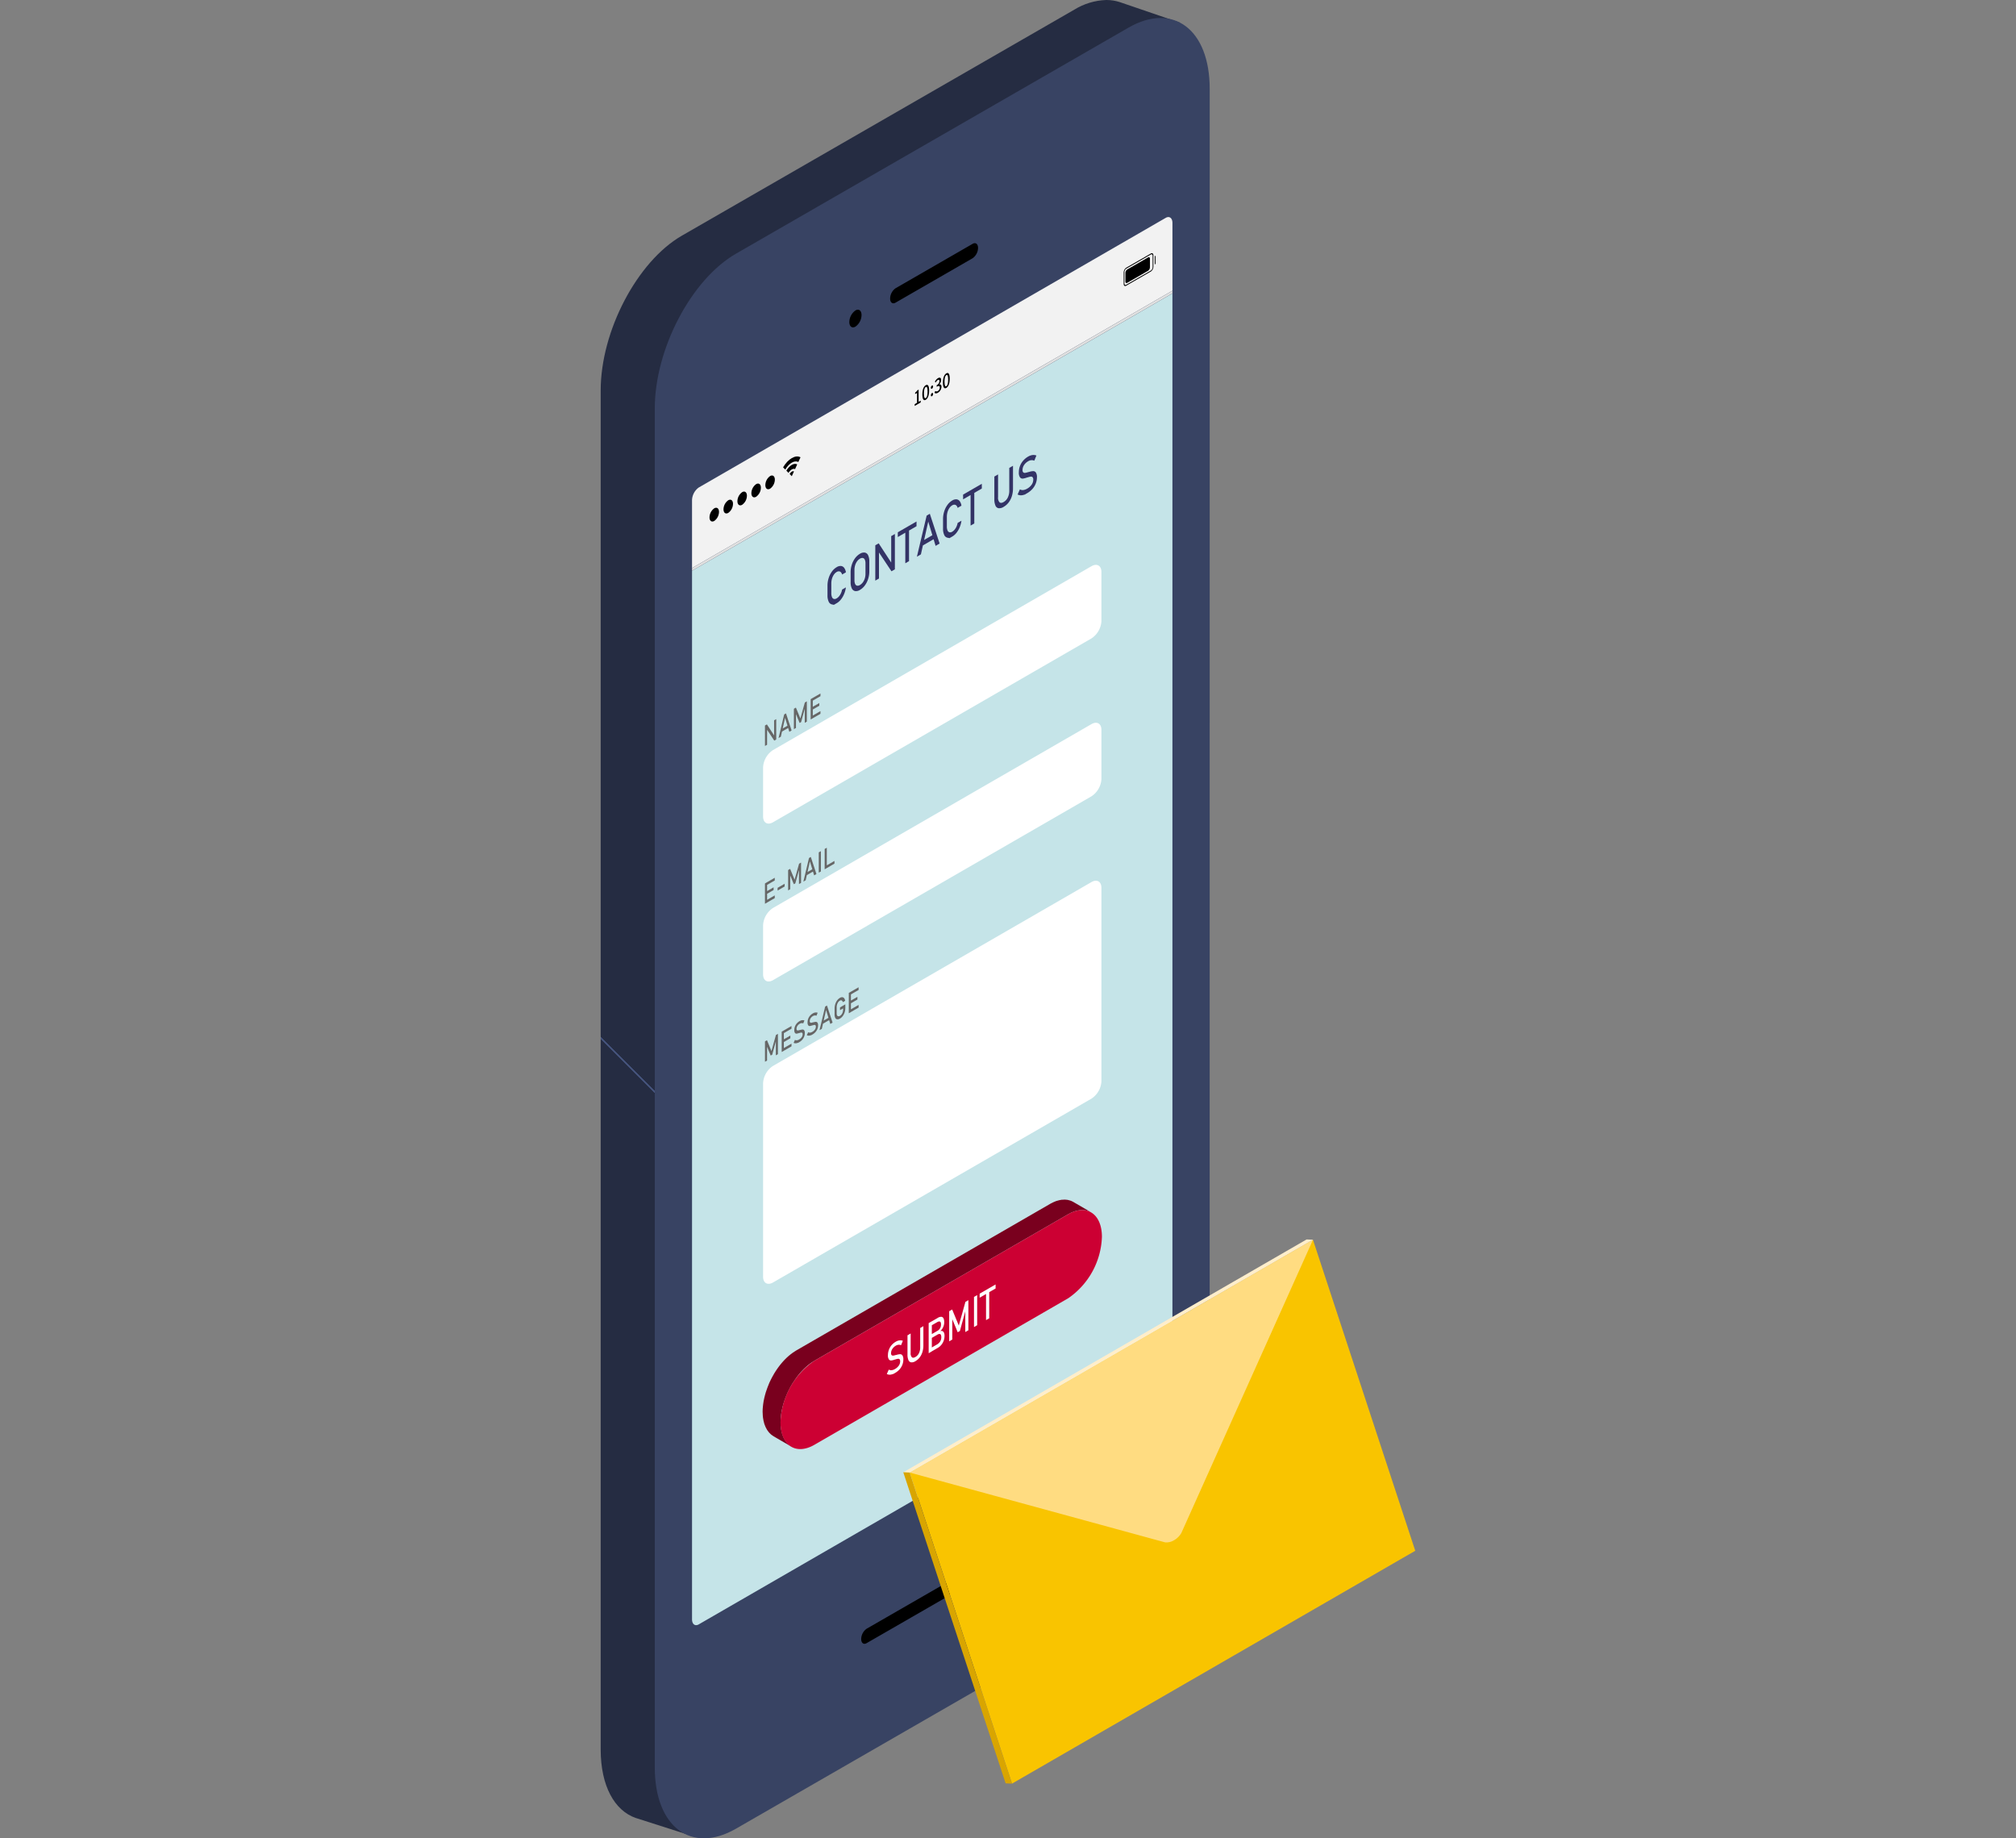 <svg xmlns="http://www.w3.org/2000/svg" xmlns:xlink="http://www.w3.org/1999/xlink" width="170" height="155" viewBox="0 0 170 155">
  <rect x="0" y="0" width="170" height="155" fill="#808080" stroke="none"/>
  <defs>
    <clipPath id="clip-path">
      <path id="パス_5573" data-name="パス 5573" d="M42.622,0A5.474,5.474,0,0,0,39.94.813L6.846,19.871C3.081,22.039,0,27.912,0,32.92V147.506c0,3.087,1.171,5.152,2.95,5.776h0l.006,0c.052.018.1.035.159.051L7.7,154.8l-.378-2.407,32.616-18.782c3.765-2.169,6.847-8.041,6.847-13.05V5.975a9.087,9.087,0,0,0-.469-3.026l2.535-1.036L43.772.177,43.756.172l0,0A3.608,3.608,0,0,0,42.661,0Z" fill="none"/>
    </clipPath>
    <linearGradient id="linear-gradient" x1="0.329" y1="1.034" x2="0.331" y2="1.034" gradientUnits="objectBoundingBox">
      <stop offset="0" stop-color="#252c42"/>
      <stop offset="0.015" stop-color="#44527a"/>
      <stop offset="0.456" stop-color="#44527a"/>
      <stop offset="0.552" stop-color="#252c42"/>
      <stop offset="1" stop-color="#252c42"/>
    </linearGradient>
    <clipPath id="clip-path-2">
      <rect id="長方形_544" data-name="長方形 544" width="68.693" height="155" fill="none"/>
    </clipPath>
    <clipPath id="clip-path-3">
      <path id="パス_5627" data-name="パス 5627" d="M65.33,295.975c-.043,0-.086,0-.13.007l-.041,0c-.034,0-.069.013-.1.019s-.059.009-.089.015c-.059.013-.119.03-.18.048l-.067.02-.01,0c-.079.027-.159.059-.241.1l-.07.035c-.051.025-.1.048-.154.077l-.065.037-21.4,12.354c-.091.053-.181.111-.271.174-.029.02-.057.042-.086.063-.044.032-.088.063-.132.1l-.045.038c-.041.034-.082.07-.122.1s-.1.085-.144.13-.081.079-.122.119-.091.092-.135.14-.078.087-.118.132-.086.1-.127.15-.076.094-.113.142-.08.106-.119.16-.071.1-.107.151-.075.111-.11.168-.067.1-.1.158-.069.117-.1.176-.062.109-.092.164-.063.122-.094.183-.056.112-.082.169c-.009.018-.018.036-.027.054-.015.034-.028.067-.043.1-.036.082-.072.165-.1.249-.021.053-.041.107-.061.161q-.045.121-.085.244c-.01.031-.023.063-.033.095s-.015.055-.024.083c-.017.057-.033.115-.048.173s-.035.133-.051.2-.026.114-.037.172c-.006.033-.016.066-.022.1s-.01.069-.015.1c-.009.054-.018.108-.025.162s-.017.135-.023.2-.01.107-.014.16c0,.024,0,.048-.006.071,0,.079-.006.158-.006.236,0,.113.007.221.016.327,0,.03.005.059.008.088s.006.063.01.093.014.081.022.122.012.073.018.108c.016.077.036.15.056.222.006.02.01.041.017.06a2.428,2.428,0,0,0,.1.253c.011.023.023.045.034.067.027.056.056.109.086.16.016.026.032.05.049.074.03.045.062.087.095.127.018.023.037.045.056.066a1.34,1.34,0,0,0,.113.111c.018.016.036.034.054.049a1.437,1.437,0,0,0,.184.129l1.514.879a1.48,1.48,0,0,1-.184-.128c-.019-.016-.037-.034-.056-.05-.038-.035-.076-.071-.111-.11-.02-.022-.039-.044-.057-.067-.032-.04-.064-.082-.093-.126l-.05-.076c-.031-.051-.059-.1-.086-.16-.011-.023-.023-.044-.033-.067a2.455,2.455,0,0,1-.1-.253c-.005-.018-.01-.039-.016-.057-.021-.072-.04-.147-.057-.224-.007-.036-.013-.072-.019-.108-.012-.069-.023-.14-.031-.214,0-.029-.006-.058-.009-.089-.008-.105-.015-.213-.015-.326s.005-.2.012-.308c0-.053.009-.107.013-.16s.014-.135.024-.2.015-.109.024-.163.024-.135.037-.2.024-.115.037-.173.033-.133.05-.2.031-.115.048-.173.037-.119.057-.178c.027-.082.054-.163.084-.244.021-.055.041-.109.063-.164q.049-.121.1-.24c.025-.056.048-.111.075-.167s.05-.1.077-.155.065-.131.1-.195.057-.1.086-.155.071-.124.107-.184.063-.1.1-.151.076-.118.116-.175.068-.1.1-.145.081-.111.123-.164.072-.093.109-.138.086-.1.13-.154.077-.087.116-.129.091-.1.136-.142.08-.08.121-.118.1-.087.143-.129.082-.072.124-.107c.057-.046.115-.09.173-.133.03-.022.058-.044.089-.065.089-.062.179-.121.27-.174l21.4-12.354c.077-.044.152-.081.227-.118.019-.009.04-.021.059-.029a2.617,2.617,0,0,1,.253-.1l.06-.017c.062-.02.125-.037.186-.051.029-.007.058-.011.087-.015.049-.009.1-.016.145-.021s.086-.006.13-.007.078,0,.116,0,.083.006.124.012.072.008.108.015a1.533,1.533,0,0,1,.159.041c.025.008.051.014.075.023a1.35,1.35,0,0,1,.217.1l-1.513-.879a1.339,1.339,0,0,0-.217-.1c-.024-.009-.05-.015-.075-.023a1.394,1.394,0,0,0-.159-.041c-.01,0-.019-.006-.03-.008-.026,0-.054,0-.079-.007s-.081-.01-.122-.012h-.039l-.078,0" transform="translate(-39.939 -295.973)" fill="#79001e"/>
    </clipPath>
    <clipPath id="clip-top_flow_image04">
      <rect width="170" height="155"/>
    </clipPath>
  </defs>
  <g id="top_flow_image04" clip-path="url(#clip-top_flow_image04)">
    <g id="グループ_1920" data-name="グループ 1920" transform="translate(50.653)">
      <g id="グループ_1913" data-name="グループ 1913">
        <g id="グループ_1912" data-name="グループ 1912" clip-path="url(#clip-path)">
          <rect id="長方形_543" data-name="長方形 543" width="142.701" height="145.269" transform="translate(-77.355 74.748) rotate(-44.018)" fill="url(#linear-gradient)"/>
        </g>
      </g>
      <g id="グループ_1915" data-name="グループ 1915">
        <g id="グループ_1914" data-name="グループ 1914" clip-path="url(#clip-path-2)">
          <path id="パス_5574" data-name="パス 5574" d="M60.143,125c0,5.009-3.081,10.881-6.847,13.05L20.2,157.11c-3.766,2.169-6.847-.153-6.847-5.163V37.36c0-5.008,3.081-10.88,6.847-13.048L53.3,5.253c3.766-2.169,6.847.154,6.847,5.163Z" transform="translate(-8.791 -2.923)" fill="#384363"/>
          <path id="パス_5575" data-name="パス 5575" d="M78.824,60.4a1.093,1.093,0,0,1-.457.87l-6.5,3.746c-.251.145-.457-.01-.457-.344a1.094,1.094,0,0,1,.457-.87l6.5-3.746c.251-.144.457.01.457.344" transform="translate(-47.003 -39.497)"/>
          <path id="パス_5576" data-name="パス 5576" d="M62.384,76.86a1.223,1.223,0,0,1-.514.978c-.284.163-.513-.01-.514-.387a1.225,1.225,0,0,1,.514-.978c.284-.164.514.01.514.387" transform="translate(-40.388 -50.297)"/>
          <path id="パス_5577" data-name="パス 5577" d="M76.261,383.426a1.1,1.1,0,0,1-.457.87l-11.068,6.374c-.251.145-.457-.011-.457-.345a1.093,1.093,0,0,1,.457-.87L75.8,383.082c.251-.145.457.01.457.344" transform="translate(-42.311 -252.127)"/>
          <path id="パス_5578" data-name="パス 5578" d="M62.478,54.065,23.108,76.738a1.366,1.366,0,0,0-.57,1.087v6.5h0v21.324h0v66.277c0,.417.256.611.57.43l.856-.493,2.282-1.315,28.227-16.255,8-4.61a1.366,1.366,0,0,0,.571-1.087V54.5c0-.418-.257-.61-.57-.43" transform="translate(-14.835 -35.544)" fill="#2b3754"/>
          <path id="パス_5579" data-name="パス 5579" d="M22.537,184.172c0,.419.257.612.571.432l39.37-22.731a1.371,1.371,0,0,0,.57-1.09v-88.4L22.537,95.77Z" transform="translate(-14.835 -47.645)" fill="#c5e4e8"/>
          <path id="パス_5580" data-name="パス 5580" d="M62.478,53.624,23.108,76.355a1.37,1.37,0,0,0-.571,1.09v5.706L63.049,59.762V54.055c0-.419-.257-.612-.57-.431" transform="translate(-14.835 -35.253)" fill="#f2f2f2"/>
          <path id="パス_5581" data-name="パス 5581" d="M22.537,95.331,63.048,71.942v-.228L22.538,95.1Z" transform="translate(-14.835 -47.205)" fill="#e0e0e0"/>
          <path id="パス_5582" data-name="パス 5582" d="M77.488,97.339l.194-.112V96.4l-.159.092v-.117a1.053,1.053,0,0,0,.193-.2l.1-.061v1.032l.174-.1V97.2l-.507.293Z" transform="translate(-51.006 -63.267)"/>
          <path id="パス_5583" data-name="パス 5583" d="M79.365,95.758c0-.41.112-.675.287-.776s.287.036.287.444-.113.683-.287.784-.287-.04-.287-.452m.442-.255c0-.34-.064-.426-.154-.374s-.154.213-.154.553.063.434.154.382.154-.218.155-.56" transform="translate(-52.242 -62.501)"/>
          <path id="パス_5584" data-name="パス 5584" d="M81.467,95.3a.226.226,0,0,1,.093-.186c.052-.03.094,0,.094.078a.223.223,0,0,1-.093.182c-.052.03-.093,0-.093-.075m0,.632a.227.227,0,0,1,.093-.186c.052-.03.093,0,.093.079a.222.222,0,0,1-.093.183c-.053.03-.093,0-.093-.075" transform="translate(-53.625 -62.603)"/>
          <path id="パス_5585" data-name="パス 5585" d="M82.364,94.456l.068-.159a.169.169,0,0,0,.21.01.343.343,0,0,0,.17-.294c0-.132-.063-.181-.263-.065v-.137a.39.39,0,0,0,.232-.342c0-.1-.052-.14-.136-.093a.536.536,0,0,0-.177.214l-.072-.074a.759.759,0,0,1,.255-.291c.159-.092.272-.047.272.149a.546.546,0,0,1-.153.367v.008c.1-.026.183.031.183.19a.616.616,0,0,1-.3.511c-.14.081-.23.059-.29,0" transform="translate(-54.216 -61.336)"/>
          <path id="パス_5586" data-name="パス 5586" d="M84.445,92.825c0-.41.113-.675.287-.776s.288.035.288.444-.113.684-.288.784-.287-.04-.287-.452m.442-.255c0-.34-.064-.427-.154-.374s-.154.213-.154.553.064.434.154.382.154-.218.154-.56" transform="translate(-55.586 -60.57)"/>
          <path id="パス_5587" data-name="パス 5587" d="M26.852,126.082a.954.954,0,0,1,.4-.763c.22-.127.4.008.4.3a.957.957,0,0,1-.4.763c-.221.128-.4-.007-.4-.3" transform="translate(-17.675 -82.459)"/>
          <path id="パス_5588" data-name="パス 5588" d="M30.3,124.093a.956.956,0,0,1,.4-.763c.221-.127.4.007.4.3a.955.955,0,0,1-.4.763c-.22.127-.4-.008-.4-.3" transform="translate(-19.943 -81.149)"/>
          <path id="パス_5589" data-name="パス 5589" d="M33.742,122.1a.955.955,0,0,1,.4-.763c.22-.127.4.008.4.3a.956.956,0,0,1-.4.763c-.221.127-.4-.008-.4-.3" transform="translate(-22.211 -79.84)"/>
          <path id="パス_5590" data-name="パス 5590" d="M37.188,120.114a.954.954,0,0,1,.4-.763c.221-.127.4.007.4.3a.957.957,0,0,1-.4.763c-.221.127-.4-.008-.4-.3" transform="translate(-24.479 -78.53)"/>
          <path id="パス_5591" data-name="パス 5591" d="M40.633,118.124a.955.955,0,0,1,.4-.763c.22-.128.4.008.4.3a.959.959,0,0,1-.4.763c-.221.128-.4-.008-.4-.3" transform="translate(-26.747 -77.221)"/>
          <path id="パス_5592" data-name="パス 5592" d="M131.339,62.491l-2.084,1.2a.507.507,0,0,0-.211.4v.958c0,.156.094.227.211.16l2.084-1.2a.506.506,0,0,0,.212-.4v-.958c0-.156-.1-.227-.212-.16m.148,1.154a.355.355,0,0,1-.148.283l-2.083,1.2c-.082.046-.148,0-.149-.112v-.958a.353.353,0,0,1,.148-.283l2.083-1.2c.082-.047.148,0,.148.112Z" transform="translate(-84.943 -41.118)"/>
          <path id="パス_5593" data-name="パス 5593" d="M131.39,63.476l-1.76,1.017a.366.366,0,0,0-.153.292V65.5c0,.112.069.164.153.115l1.76-1.016a.367.367,0,0,0,.153-.293v-.719c0-.112-.068-.164-.153-.116" transform="translate(-85.228 -41.771)"/>
          <path id="パス_5594" data-name="パス 5594" d="M136.749,63.116a.075.075,0,0,0-.032.061V63.8c0,.024.014.034.032.024a.074.074,0,0,0,.031-.06v-.622c0-.024-.013-.035-.031-.024" transform="translate(-89.993 -41.544)"/>
          <path id="パス_5595" data-name="パス 5595" d="M45.008,113.542l.184.185c.317-.538.784-.808,1.1-.635l.184-.4c-.424-.23-1.045.129-1.469.847" transform="translate(-29.626 -74.136)"/>
          <path id="パス_5596" data-name="パス 5596" d="M45.82,115.029l.182.185c.159-.269.39-.4.549-.317l.182-.4c-.264-.143-.649.079-.913.527" transform="translate(-30.161 -75.342)"/>
          <path id="パス_5597" data-name="パス 5597" d="M46.621,116.5l.182.185.183-.4c-.106-.057-.26.031-.365.211" transform="translate(-30.688 -76.535)"/>
          <path id="パス_5598" data-name="パス 5598" d="M56.52,142.919l-.176-.036a.392.392,0,0,1-.273-.232,1.209,1.209,0,0,1-.1-.529V141.3a2.105,2.105,0,0,1,.1-.641,1.873,1.873,0,0,1,.273-.548,1.332,1.332,0,0,1,.408-.374.591.591,0,0,1,.354-.095.381.381,0,0,1,.27.155.814.814,0,0,1,.147.38l-.322.186a.4.4,0,0,0-.1-.193.239.239,0,0,0-.16-.076.333.333,0,0,0-.191.051.755.755,0,0,0-.24.227,1.154,1.154,0,0,0-.16.34,1.406,1.406,0,0,0-.057.4v.818a.833.833,0,0,0,.057.336.252.252,0,0,0,.16.155.321.321,0,0,0,.24-.052.744.744,0,0,0,.192-.166,1.131,1.131,0,0,0,.16-.257,1.291,1.291,0,0,0,.1-.315l.322-.185a2.219,2.219,0,0,1-.148.551,1.95,1.95,0,0,1-.271.467,1.257,1.257,0,0,1-.352.313l-.232.134" transform="translate(-36.845 -91.921)" fill="#336"/>
          <path id="パス_5599" data-name="パス 5599" d="M62.049,139.56a.386.386,0,0,1-.276-.226,1.162,1.162,0,0,1-.1-.52v-.845a2.073,2.073,0,0,1,.1-.634,1.867,1.867,0,0,1,.276-.545,1.377,1.377,0,0,1,.411-.375.616.616,0,0,1,.413-.1.39.39,0,0,1,.276.226,1.171,1.171,0,0,1,.1.521v.845a2.082,2.082,0,0,1-.1.634,1.855,1.855,0,0,1-.276.545,1.365,1.365,0,0,1-.413.375.608.608,0,0,1-.411.1m.656-.737a1.114,1.114,0,0,0,.164-.33,1.293,1.293,0,0,0,.057-.387v-.874a.753.753,0,0,0-.057-.32.237.237,0,0,0-.164-.142.351.351,0,0,0-.244.058.8.8,0,0,0-.244.224,1.12,1.12,0,0,0-.163.33,1.315,1.315,0,0,0-.057.387v.874a.753.753,0,0,0,.057.32.237.237,0,0,0,.163.142.351.351,0,0,0,.244-.058.8.8,0,0,0,.244-.224" transform="translate(-40.597 -89.724)" fill="#336"/>
          <path id="パス_5600" data-name="パス 5600" d="M67.76,132.691l.285-.164,1.093,1.674-.037.075v-2.359l.31-.179v2.98l-.288.166-1.09-1.641.037-.074v2.323l-.311.179Z" transform="translate(-44.603 -86.715)" fill="#336"/>
          <path id="パス_5601" data-name="パス 5601" d="M73.313,129.568l1.578-.911v.4l-1.578.911Zm.632-.121.314-.182V132l-.314.181Z" transform="translate(-48.258 -84.688)" fill="#336"/>
          <path id="パス_5602" data-name="パス 5602" d="M78.846,126.913l.267-.154.825,2.506-.338.2-.62-2.048-.62,2.763-.338.2ZM78.4,129.1l1.177-.679v.4L78.4,129.5Z" transform="translate(-51.358 -83.439)" fill="#336"/>
          <path id="パス_5603" data-name="パス 5603" d="M85.028,126.459l-.176-.036a.389.389,0,0,1-.273-.232,1.2,1.2,0,0,1-.1-.528v-.819a2.115,2.115,0,0,1,.1-.64,1.847,1.847,0,0,1,.273-.548,1.331,1.331,0,0,1,.408-.374.594.594,0,0,1,.354-.095.383.383,0,0,1,.27.155.817.817,0,0,1,.147.381l-.322.186a.4.4,0,0,0-.1-.193.242.242,0,0,0-.161-.077.331.331,0,0,0-.19.051.747.747,0,0,0-.24.227,1.161,1.161,0,0,0-.16.339,1.4,1.4,0,0,0-.057.4v.818a.826.826,0,0,0,.057.336.25.25,0,0,0,.16.155.32.32,0,0,0,.24-.051.747.747,0,0,0,.192-.166,1.112,1.112,0,0,0,.16-.256,1.263,1.263,0,0,0,.1-.315l.322-.186a2.241,2.241,0,0,1-.148.551,1.938,1.938,0,0,1-.271.467,1.254,1.254,0,0,1-.352.313l-.232.134" transform="translate(-55.61 -81.086)" fill="#336"/>
          <path id="パス_5604" data-name="パス 5604" d="M89.421,120.268,91,119.357v.4l-1.577.911Zm.632-.121.313-.181V122.7l-.313.181Z" transform="translate(-58.861 -78.566)" fill="#336"/>
          <path id="パス_5605" data-name="パス 5605" d="M97.5,118.49a.359.359,0,0,1-.269-.224,1.317,1.317,0,0,1-.092-.547v-1.9l.313-.181v1.917a.567.567,0,0,0,.123.433c.081.072.2.065.348-.022a.875.875,0,0,0,.35-.38,1.283,1.283,0,0,0,.124-.576V115.09l.314-.181v1.9a2.217,2.217,0,0,1-.093.653,1.677,1.677,0,0,1-.269.535,1.419,1.419,0,0,1-.426.377.666.666,0,0,1-.423.114" transform="translate(-63.943 -75.638)" fill="#336"/>
          <path id="パス_5606" data-name="パス 5606" d="M103.517,115.585l-.145.042a.749.749,0,0,1-.269.033.573.573,0,0,1-.235-.069l.195-.433a.458.458,0,0,0,.282.059.84.84,0,0,0,.334-.119,1.118,1.118,0,0,0,.377-.338.728.728,0,0,0,.133-.417v0a.288.288,0,0,0-.061-.212.189.189,0,0,0-.157-.045,1.353,1.353,0,0,0-.248.063l-.01,0-.01,0-.023.007a1.81,1.81,0,0,1-.365.095.264.264,0,0,1-.241-.1.668.668,0,0,1-.1-.429v0a1.485,1.485,0,0,1,.093-.527,1.466,1.466,0,0,1,.271-.455,1.647,1.647,0,0,1,.429-.35,1.019,1.019,0,0,1,.237-.1.757.757,0,0,1,.229-.029.679.679,0,0,1,.222.045l-.178.435a.553.553,0,0,0-.254-.041.618.618,0,0,0-.255.085,1.019,1.019,0,0,0-.356.327.755.755,0,0,0-.127.419v0a.246.246,0,0,0,.066.2.2.2,0,0,0,.162.037,1.812,1.812,0,0,0,.271-.069l.012,0,.011,0,.017-.005.017-.006a1.293,1.293,0,0,1,.339-.065.271.271,0,0,1,.228.113.69.69,0,0,1,.091.41v0a1.44,1.44,0,0,1-.1.522,1.516,1.516,0,0,1-.281.457,1.786,1.786,0,0,1-.444.358l-.161.093" transform="translate(-67.712 -73.899)" fill="#336"/>
          <path id="パス_5607" data-name="パス 5607" d="M68.6,144.11a1.862,1.862,0,0,1-.839,1.453l-26.851,15.5c-.461.266-.839.048-.839-.485v-4.149a1.861,1.861,0,0,1,.839-1.453l26.851-15.5c.461-.266.839-.048.839.485Z" transform="translate(-26.376 -91.735)" fill="#fff"/>
          <path id="パス_5608" data-name="パス 5608" d="M40.535,177.941l.164-.094.628.962-.021.043V177.5l.179-.1v1.714l-.165.1-.627-.944.021-.043v1.337l-.178.1Z" transform="translate(-26.682 -116.768)" fill="#666"/>
          <path id="パス_5609" data-name="パス 5609" d="M44.358,176.092l.154-.089.474,1.441-.194.112-.356-1.178-.357,1.59-.194.112Zm-.255,1.257.676-.391v.229l-.676.391Z" transform="translate(-28.886 -115.853)" fill="#666"/>
          <path id="パス_5610" data-name="パス 5610" d="M48.6,173.124l.169-.1v1.715l-.176.1v-1.285l.009.07-.317,1.154-.125.072-.317-.764.009-.1v1.284l-.176.1v-1.715l.169-.1.378.914Z" transform="translate(-31.384 -113.894)" fill="#666"/>
          <path id="パス_5611" data-name="パス 5611" d="M51.809,171.569l.18-.1v1.715l-.18.1Zm.088-.051.739-.426v.229l-.739.426Zm0,.749.642-.37v.229l-.641.37Zm0,.738.739-.427v.229l-.739.426Z" transform="translate(-34.103 -112.621)" fill="#666"/>
          <path id="パス_5612" data-name="パス 5612" d="M68.6,183.066a1.862,1.862,0,0,1-.839,1.453l-26.852,15.5c-.461.266-.839.048-.839-.485v-4.149a1.861,1.861,0,0,1,.839-1.453l26.852-15.5c.461-.266.839-.048.839.485Z" transform="translate(-26.375 -117.378)" fill="#fff"/>
          <path id="パス_5613" data-name="パス 5613" d="M40.534,217.035l.18-.1v1.715l-.18.1Zm.087-.051.739-.427v.229l-.739.427Zm0,.749.641-.37v.229l-.641.37Zm0,.737.739-.427v.229l-.739.427Z" transform="translate(-26.681 -142.548)" fill="#666"/>
          <path id="パス_5614" data-name="パス 5614" d="M44.245,218.037v.229l-.594.343v-.229Z" transform="translate(-28.733 -143.522)" fill="#666"/>
          <path id="パス_5615" data-name="パス 5615" d="M47.169,212.908l.169-.1v1.715l-.176.1v-1.285l.009.071-.316,1.153-.125.072-.317-.763.01-.1v1.285l-.176.1v-1.715l.169-.1.378.914Z" transform="translate(-30.441 -140.082)" fill="#666"/>
          <path id="パス_5616" data-name="パス 5616" d="M50.487,211.511l.153-.089.475,1.441-.195.112-.356-1.178-.356,1.59-.195.112Zm-.256,1.257.677-.391v.229l-.677.391Z" transform="translate(-32.921 -139.168)" fill="#666"/>
          <path id="パス_5617" data-name="パス 5617" d="M53.988,211.7l-.18.1V210.09l.18-.1Z" transform="translate(-35.419 -138.222)" fill="#666"/>
          <path id="パス_5618" data-name="パス 5618" d="M55.266,209.248l.18-.1v1.715l-.181.1Zm.09,1.434.736-.425v.229l-.736.425Z" transform="translate(-36.379 -137.668)" fill="#666"/>
          <path id="パス_5619" data-name="パス 5619" d="M68.6,234.2a1.862,1.862,0,0,1-.839,1.453l-26.852,15.5c-.461.266-.839.048-.839-.485V234.346a1.861,1.861,0,0,1,.839-1.453l26.852-15.5c.461-.266.839-.049.839.485Z" transform="translate(-26.375 -143.021)" fill="#fff"/>
          <path id="パス_5620" data-name="パス 5620" d="M41.458,255.162l.17-.1v1.715l-.176.1V255.6l.009.07-.317,1.153-.125.072-.317-.764.01-.1v1.285l-.176.1V255.7l.169-.1.378.914Z" transform="translate(-26.682 -167.895)" fill="#666"/>
          <path id="パス_5621" data-name="パス 5621" d="M44.664,253.607l.181-.1v1.715l-.181.1Zm.088-.051.739-.427v.229l-.739.426Zm0,.749.641-.37v.229l-.641.37Zm0,.737.739-.426v.229l-.739.426Z" transform="translate(-29.4 -166.622)" fill="#666"/>
          <path id="パス_5622" data-name="パス 5622" d="M47.974,253.594l-.083.024a.431.431,0,0,1-.155.019.32.32,0,0,1-.135-.04l.112-.248a.269.269,0,0,0,.162.034.483.483,0,0,0,.192-.068.637.637,0,0,0,.217-.194.414.414,0,0,0,.077-.24h0a.165.165,0,0,0-.035-.122.108.108,0,0,0-.091-.026.731.731,0,0,0-.143.036l-.006,0-.006,0-.013,0a1.09,1.09,0,0,1-.21.055.154.154,0,0,1-.138-.056.385.385,0,0,1-.058-.247h0a.863.863,0,0,1,.053-.3.853.853,0,0,1,.156-.261.959.959,0,0,1,.247-.2.608.608,0,0,1,.136-.059.463.463,0,0,1,.132-.016.417.417,0,0,1,.128.026l-.1.25a.323.323,0,0,0-.147-.023.353.353,0,0,0-.146.048.591.591,0,0,0-.2.188.442.442,0,0,0-.073.241h0a.143.143,0,0,0,.038.117.118.118,0,0,0,.094.021,1.071,1.071,0,0,0,.156-.04l.007,0,.006,0,.01,0,.009,0a.753.753,0,0,1,.195-.037.157.157,0,0,1,.131.066.389.389,0,0,1,.052.235v0a.8.8,0,0,1-.056.3.861.861,0,0,1-.161.263,1.016,1.016,0,0,1-.256.206l-.093.054" transform="translate(-31.333 -165.671)" fill="#666"/>
          <path id="パス_5623" data-name="パス 5623" d="M51.238,251.71l-.083.024a.438.438,0,0,1-.155.019.332.332,0,0,1-.135-.04l.112-.249a.266.266,0,0,0,.162.034.482.482,0,0,0,.192-.068.642.642,0,0,0,.217-.194.412.412,0,0,0,.077-.24h0a.164.164,0,0,0-.035-.122.107.107,0,0,0-.09-.026.732.732,0,0,0-.144.036l-.005,0-.006,0-.013,0a1.078,1.078,0,0,1-.21.055.153.153,0,0,1-.138-.056.385.385,0,0,1-.057-.247h0a.847.847,0,0,1,.209-.565.938.938,0,0,1,.247-.2.561.561,0,0,1,.135-.058.44.44,0,0,1,.132-.016.379.379,0,0,1,.128.026l-.1.25a.311.311,0,0,0-.147-.023.35.35,0,0,0-.146.048.588.588,0,0,0-.2.188.437.437,0,0,0-.073.241h0a.141.141,0,0,0,.038.117.118.118,0,0,0,.094.021,1.081,1.081,0,0,0,.156-.04l.007,0,.006,0,.01,0,.01,0a.75.75,0,0,1,.195-.037.159.159,0,0,1,.131.065.393.393,0,0,1,.053.235v0a.823.823,0,0,1-.056.3.858.858,0,0,1-.162.263,1.007,1.007,0,0,1-.255.206l-.093.054" transform="translate(-33.482 -164.431)" fill="#666"/>
          <path id="パス_5624" data-name="パス 5624" d="M54.473,248.165l.154-.088.474,1.441-.194.112-.356-1.178-.357,1.59-.195.113Zm-.256,1.258.677-.391v.229l-.677.391Z" transform="translate(-35.545 -163.296)" fill="#666"/>
          <path id="パス_5625" data-name="パス 5625" d="M58.622,246.618v.3a1.244,1.244,0,0,1-.055.369,1.064,1.064,0,0,1-.159.317.79.79,0,0,1-.236.216.379.379,0,0,1-.239.063.213.213,0,0,1-.16-.12.6.6,0,0,1-.056-.284v-.506a1.23,1.23,0,0,1,.055-.368,1.056,1.056,0,0,1,.158-.316.786.786,0,0,1,.237-.216.347.347,0,0,1,.2-.055.223.223,0,0,1,.156.089.457.457,0,0,1,.085.219l-.2.113a.229.229,0,0,0-.054-.117.126.126,0,0,0-.089-.043.189.189,0,0,0-.106.029.449.449,0,0,0-.14.132.675.675,0,0,0-.093.2.82.82,0,0,0-.032.232v.506a.378.378,0,0,0,.033.175.13.13,0,0,0,.1.074.217.217,0,0,0,.141-.036.461.461,0,0,0,.14-.128.633.633,0,0,0,.093-.192.808.808,0,0,0,.032-.235v-.074l-.26.151v-.23Z" transform="translate(-37.992 -161.939)" fill="#666"/>
          <path id="パス_5626" data-name="パス 5626" d="M61.22,244.049l.18-.1v1.715l-.181.1Zm.087-.051.739-.426v.229l-.739.427Zm0,.749.641-.37v.229l-.641.37Zm0,.737.739-.427v.229l-.739.426Z" transform="translate(-40.298 -160.33)" fill="#666"/>
        </g>
      </g>
      <g id="グループ_1917" data-name="グループ 1917" transform="translate(13.649 101.15)">
        <g id="グループ_1916" data-name="グループ 1916" clip-path="url(#clip-path-3)">
          <rect id="長方形_545" data-name="長方形 545" width="34.321" height="34.321" transform="translate(-10.418 10.418) rotate(-45)" fill="#79001e"/>
        </g>
      </g>
      <g id="グループ_1919" data-name="グループ 1919">
        <g id="グループ_1918" data-name="グループ 1918" clip-path="url(#clip-path-2)">
          <path id="パス_5628" data-name="パス 5628" d="M68.611,298.9c1.568-.9,2.856-.053,2.861,1.892a6.542,6.542,0,0,1-2.841,5.182l-21.4,12.355c-1.569.906-2.857.057-2.863-1.889a6.552,6.552,0,0,1,2.843-5.186Z" transform="translate(-29.205 -196.512)" fill="#c03"/>
          <path id="パス_5629" data-name="パス 5629" d="M71.156,333.519l-.123.036a.623.623,0,0,1-.23.028.479.479,0,0,1-.2-.059l.166-.368a.392.392,0,0,0,.24.05.708.708,0,0,0,.283-.1.964.964,0,0,0,.322-.288.627.627,0,0,0,.114-.355v0a.244.244,0,0,0-.052-.18.161.161,0,0,0-.134-.038,1.119,1.119,0,0,0-.212.053l-.009,0-.008,0-.02.006a1.551,1.551,0,0,1-.311.081.224.224,0,0,1-.2-.083.571.571,0,0,1-.085-.365v0a1.294,1.294,0,0,1,.079-.448A1.263,1.263,0,0,1,71,331.1a1.4,1.4,0,0,1,.365-.3.855.855,0,0,1,.2-.086.656.656,0,0,1,.2-.025.583.583,0,0,1,.189.038l-.152.371a.458.458,0,0,0-.217-.035.52.52,0,0,0-.216.071.868.868,0,0,0-.3.28.64.64,0,0,0-.109.356h0a.209.209,0,0,0,.056.174.175.175,0,0,0,.138.031,1.559,1.559,0,0,0,.231-.059l.01,0,.01,0,.015,0,.015-.005a1.131,1.131,0,0,1,.288-.054.233.233,0,0,1,.194.1.587.587,0,0,1,.078.349v0a1.227,1.227,0,0,1-.083.445,1.282,1.282,0,0,1-.239.39,1.509,1.509,0,0,1-.379.3l-.137.079" transform="translate(-46.474 -217.677)" fill="#fff"/>
          <path id="パス_5630" data-name="パス 5630" d="M76.012,330.232a.3.3,0,0,1-.228-.192,1.11,1.11,0,0,1-.079-.466v-1.621l.267-.154v1.633a.488.488,0,0,0,.1.37c.069.061.168.054.3-.019a.749.749,0,0,0,.3-.324,1.089,1.089,0,0,0,.105-.49v-1.633l.267-.154V328.8a1.946,1.946,0,0,1-.078.556,1.436,1.436,0,0,1-.229.456,1.214,1.214,0,0,1-.363.321.57.57,0,0,1-.361.1" transform="translate(-49.833 -215.366)" fill="#fff"/>
          <path id="パス_5631" data-name="パス 5631" d="M80.926,325.409l.267-.154v2.54l-.266.154Zm.157,2.118.516-.3a.793.793,0,0,0,.3-.274.658.658,0,0,0,.093-.343v-.005a.513.513,0,0,0-.033-.2.126.126,0,0,0-.106-.081.322.322,0,0,0-.186.057l-.581.336v-.321l.582-.336a.576.576,0,0,0,.223-.221.647.647,0,0,0,.076-.318c0-.127-.028-.205-.084-.236s-.139-.014-.251.051l-.545.314v-.33l.593-.342a.548.548,0,0,1,.31-.1.228.228,0,0,1,.187.13.742.742,0,0,1,.06.332.953.953,0,0,1-.037.267,1.019,1.019,0,0,1-.116.263.894.894,0,0,1-.193.221.255.255,0,0,1,.2-.006.259.259,0,0,1,.129.141.652.652,0,0,1,.044.254v.005a1.222,1.222,0,0,1-.068.4,1.184,1.184,0,0,1-.2.356,1.061,1.061,0,0,1-.3.256l-.615.355Z" transform="translate(-53.269 -213.851)" fill="#fff"/>
          <path id="パス_5632" data-name="パス 5632" d="M87.362,320.912l.249-.145v2.54l-.26.15v-1.9l.014.1-.469,1.708-.186.108-.469-1.132.013-.154v1.9l-.261.151V321.7l.251-.145.559,1.354Z" transform="translate(-56.605 -211.144)" fill="#fff"/>
          <path id="パス_5633" data-name="パス 5633" d="M92.379,322.059l-.268.154v-2.54l.268-.154Z" transform="translate(-60.632 -210.322)" fill="#fff"/>
          <path id="パス_5634" data-name="パス 5634" d="M93.508,317.67l1.343-.776v.339l-1.343.776Zm.538-.1.268-.155v2.332l-.267.154Z" transform="translate(-61.551 -208.594)" fill="#fff"/>
          <path id="パス_5635" data-name="パス 5635" d="M76.74,325.2l33.513-19.346,0,0v0l8.626,26.224L84.876,351.71l-8.627-26.228Z" transform="translate(-50.19 -201.324)" fill="#f9c400"/>
          <path id="パス_5636" data-name="パス 5636" d="M110.257,305.857l-11.1,24.722a1.646,1.646,0,0,1-.614.613,1.207,1.207,0,0,1-.766.18l-21.531-5.884Z" transform="translate(-50.19 -201.329)" fill="#ffdc81"/>
          <path id="パス_5637" data-name="パス 5637" d="M75.161,325.138l33.518-19.347.539.023L75.7,325.161l-.492.283-.539-.022Z" transform="translate(-49.152 -201.286)" fill="#ffeecb"/>
          <path id="パス_5638" data-name="パス 5638" d="M75.21,363.257l8.627,26.228-.539-.023-8.628-26.228Z" transform="translate(-49.152 -239.098)" fill="#d9a500"/>
        </g>
      </g>
    </g>
  </g>
</svg>
